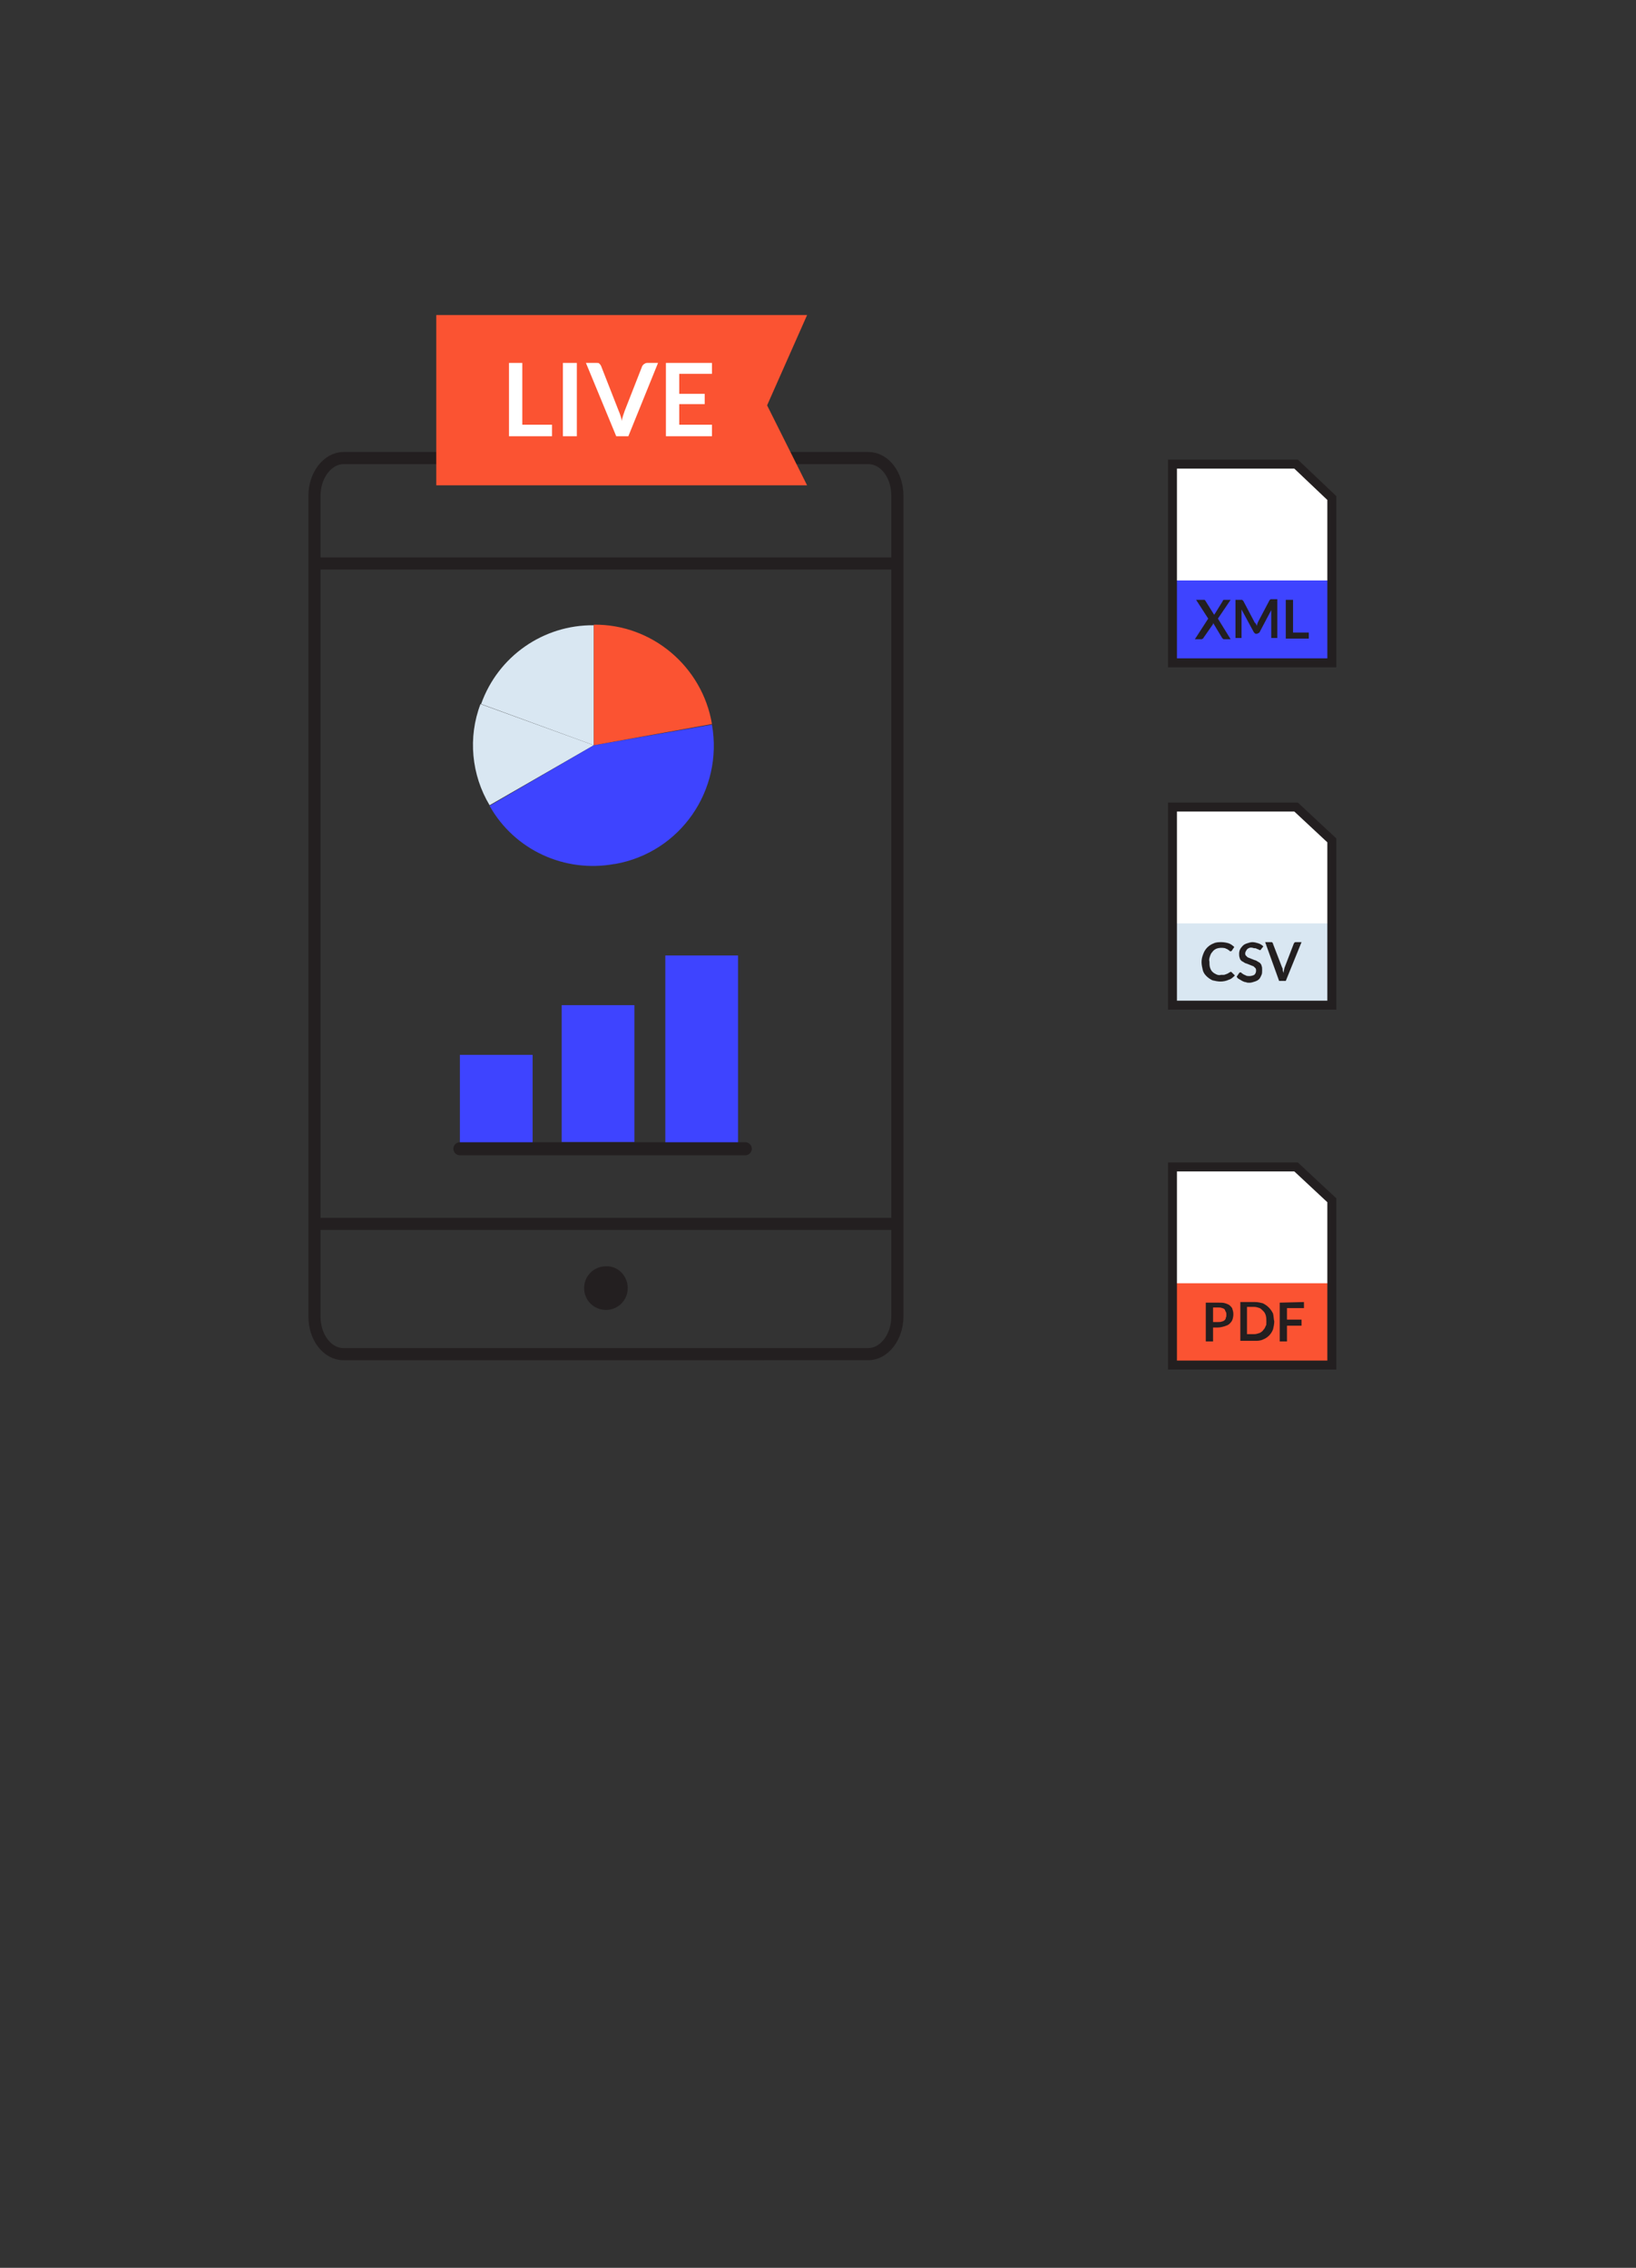 <?xml version="1.0" encoding="utf-8"?>
<!-- Generator: Adobe Illustrator 21.0.0, SVG Export Plug-In . SVG Version: 6.00 Build 0)  -->
<svg version="1.1" id="Layer_1" xmlns="http://www.w3.org/2000/svg" xmlns:xlink="http://www.w3.org/1999/xlink" x="0px" y="0px"
	 viewBox="0 0 270 374.3" style="enable-background:new 0 0 270 374.3;" xml:space="preserve">
<rect x="0" y="0" width="270" height="374.3" fill="#333333" stroke="none"/>
<style type="text/css">
	.st0{fill:none;stroke:#231F20;stroke-width:2;stroke-miterlimit:10;}
	.st1{fill:#231F20;}
	.st2{fill:none;stroke:#231F20;stroke-width:2;stroke-linejoin:round;}
	.st3{fill:#FB5332;}
	.st4{fill:#FFFFFF;}
	.st5{clip-path:url(#SVGID_2_);}
	.st6{fill:none;stroke:#231F20;stroke-width:1.48;stroke-miterlimit:10;}
	.st7{clip-path:url(#SVGID_4_);}
	.st8{fill:#D9E7F2;}
	.st9{clip-path:url(#SVGID_6_);}
	.st10{fill:#3E44FF;}
	.st11{fill:none;stroke:#231F20;stroke-width:2.15;stroke-linecap:round;stroke-linejoin:round;}
</style>
<title>Artboard 8 copy 10</title>
<path class="st0" d="M148.1,217.3c0,3.4-2.2,6.2-4.8,6.2H56.7c-2.7,0-4.8-2.8-4.8-6.2V81.8c0-3.4,2.2-6.2,4.8-6.2h86.6
	c2.7,0,4.8,2.8,4.8,6.2V217.3z"/>
<path class="st1" d="M103.6,212.6c0,2-1.6,3.6-3.6,3.6s-3.6-1.6-3.6-3.6c0-2,1.6-3.6,3.6-3.6C102,208.9,103.6,210.6,103.6,212.6"/>
<line class="st2" x1="52.1" y1="93" x2="147.8" y2="93"/>
<line class="st2" x1="51.8" y1="202" x2="148.1" y2="202"/>
<polygon class="st3" points="133.2,80.1 72,80.1 72,52 133.2,52 126.6,66.9 "/>
<path class="st4" d="M86.2,70.1h4.9V72H84V59.9h2.2V70.1z"/>
<path class="st4" d="M95.2,72h-2.3V59.9h2.3V72z"/>
<path class="st4" d="M96.7,59.9h1.8c0.2,0,0.3,0,0.4,0.1c0.1,0.1,0.2,0.2,0.3,0.4l2.9,7.4c0.1,0.2,0.2,0.5,0.3,0.8s0.2,0.6,0.2,0.9
	c0.1-0.6,0.3-1.1,0.5-1.7l2.9-7.4c0.1-0.1,0.2-0.3,0.3-0.3c0.1-0.1,0.3-0.2,0.5-0.2h1.8L103.7,72h-2L96.7,59.9z"/>
<path class="st4" d="M117.5,59.9v1.8h-5.4V65h4.2v1.7h-4.2v3.4h5.4V72h-7.6V59.9H117.5z"/>
<g>
	<polygon class="st4" points="219.8,225.3 193.5,225.3 193.5,192.6 213.9,192.6 219.8,198.1 	"/>
	<g>
		<defs>
			<polygon id="SVGID_1_" points="219.8,225.3 193.5,225.3 193.5,192.6 213.9,192.6 219.8,198.1 			"/>
		</defs>
		<clipPath id="SVGID_2_">
			<use xlink:href="#SVGID_1_"  style="overflow:visible;"/>
		</clipPath>
		<g class="st5">
			<rect x="193.5" y="211.8" class="st3" width="26.3" height="13.5"/>
		</g>
	</g>
	<polygon class="st6" points="219.8,225.3 193.5,225.3 193.5,192.6 213.9,192.6 219.8,198.1 	"/>
	<path class="st1" d="M200.2,219.1v2.3H199v-6.4h2.1c0.4,0,0.8,0,1.1,0.1c0.3,0.1,0.6,0.2,0.8,0.4c0.2,0.2,0.4,0.4,0.4,0.6
		c0.2,0.5,0.2,1.1,0,1.7c-0.1,0.3-0.3,0.5-0.5,0.7c-0.2,0.2-0.5,0.3-0.8,0.4c-0.4,0.1-0.7,0.2-1.1,0.2L200.2,219.1z M200.2,218.2
		h0.9c0.2,0,0.4,0,0.6-0.1c0.1,0,0.3-0.1,0.4-0.2c0.1-0.1,0.2-0.2,0.2-0.4c0.1-0.2,0.1-0.3,0.1-0.5c0-0.2,0-0.3-0.1-0.5
		c-0.1-0.1-0.1-0.3-0.2-0.4c-0.1-0.1-0.3-0.2-0.4-0.2c-0.2-0.1-0.4-0.1-0.6-0.1h-0.9V218.2z"/>
	<path class="st1" d="M210.3,218.1c0,0.4-0.1,0.9-0.2,1.3c-0.3,0.8-0.9,1.4-1.7,1.7c-0.4,0.2-0.9,0.2-1.3,0.2h-2.4v-6.4h2.4
		c0.5,0,0.9,0.1,1.3,0.2c0.4,0.2,0.7,0.4,1,0.7c0.3,0.3,0.5,0.6,0.7,1C210.2,217.2,210.2,217.7,210.3,218.1z M209,218.1
		c0-0.3,0-0.6-0.1-1c-0.1-0.3-0.2-0.5-0.4-0.7c-0.2-0.2-0.4-0.4-0.6-0.5c-0.3-0.1-0.6-0.2-0.9-0.2h-1.2v4.5h1.2
		c0.3,0,0.6-0.1,0.9-0.2c0.2-0.1,0.5-0.3,0.6-0.5c0.2-0.2,0.3-0.4,0.4-0.7C209,218.8,209,218.5,209,218.1z"/>
	<path class="st1" d="M215.2,214.9v1h-2.8v1.9h2.4v1h-2.4v2.6h-1.2V215L215.2,214.9z"/>
</g>
<g>
	<polygon class="st4" points="219.8,165.9 193.5,165.9 193.5,133.2 213.9,133.2 219.8,138.7 	"/>
	<g>
		<defs>
			<polygon id="SVGID_3_" points="219.8,165.9 193.5,165.9 193.5,133.2 213.9,133.2 219.8,138.7 			"/>
		</defs>
		<clipPath id="SVGID_4_">
			<use xlink:href="#SVGID_3_"  style="overflow:visible;"/>
		</clipPath>
		<g class="st7">
			<rect x="193.5" y="152.4" class="st8" width="26.3" height="13.5"/>
		</g>
	</g>
	<polygon class="st6" points="219.8,165.9 193.5,165.9 193.5,133.2 213.9,133.2 219.8,138.7 	"/>
	<path class="st1" d="M203.1,160.4c0.1,0,0.1,0,0.2,0.1l0.5,0.5c-0.3,0.3-0.6,0.6-1,0.7c-0.4,0.2-0.9,0.3-1.4,0.3
		c-0.4,0-0.9-0.1-1.3-0.2c-0.4-0.2-0.7-0.4-1-0.7c-0.3-0.3-0.5-0.6-0.6-1c-0.1-0.4-0.2-0.9-0.2-1.3c0-0.5,0.1-0.9,0.3-1.4
		c0.3-0.8,0.9-1.4,1.7-1.7c0.4-0.2,0.9-0.2,1.3-0.2c0.4,0,0.9,0.1,1.2,0.2c0.3,0.1,0.7,0.4,0.9,0.6l-0.4,0.6c0,0-0.1,0.1-0.1,0.1
		c0,0-0.1,0-0.1,0c-0.1,0-0.2,0-0.2-0.1l-0.3-0.2c-0.1-0.1-0.3-0.1-0.4-0.2c-0.5-0.1-1-0.1-1.5,0.1c-0.2,0.1-0.5,0.3-0.6,0.5
		c-0.2,0.2-0.3,0.4-0.4,0.7c-0.1,0.3-0.2,0.6-0.1,0.9c0,0.3,0,0.7,0.1,1c0.1,0.3,0.2,0.5,0.4,0.7c0.2,0.2,0.4,0.3,0.6,0.4
		c0.2,0.1,0.5,0.2,0.8,0.1h0.4c0.1,0,0.2,0,0.4-0.1c0.1,0,0.2-0.1,0.3-0.1c0.1-0.1,0.2-0.1,0.3-0.2L203.1,160.4L203.1,160.4z"/>
	<path class="st1" d="M208.1,156.7c0,0.1-0.1,0.1-0.1,0.1c0,0-0.1,0-0.1,0c-0.1,0-0.1,0-0.2-0.1l-0.3-0.1c-0.1-0.1-0.2-0.1-0.4-0.1
		c-0.1,0-0.3-0.1-0.5-0.1c-0.1,0-0.3,0-0.4,0.1c-0.1,0-0.2,0.1-0.3,0.2c-0.1,0.1-0.1,0.2-0.2,0.3c0,0.1-0.1,0.2-0.1,0.3
		c0,0.1,0,0.3,0.1,0.4c0.1,0.1,0.2,0.2,0.3,0.3c0.2,0.1,0.3,0.1,0.5,0.2l0.5,0.2c0.2,0.1,0.4,0.1,0.5,0.2c0.2,0.1,0.3,0.2,0.5,0.3
		c0.1,0.1,0.3,0.3,0.3,0.5c0.1,0.2,0.1,0.4,0.1,0.7c0,0.3,0,0.6-0.1,0.8c-0.1,0.2-0.2,0.5-0.4,0.7c-0.2,0.2-0.4,0.3-0.7,0.4
		c-0.3,0.1-0.6,0.2-0.9,0.2c-0.2,0-0.4,0-0.6-0.1c-0.2,0-0.4-0.1-0.6-0.2c-0.2-0.1-0.3-0.2-0.5-0.3c-0.2-0.1-0.3-0.2-0.4-0.4
		l0.4-0.6c0,0,0.1-0.1,0.1-0.1c0,0,0.1,0,0.1,0c0.1,0,0.2,0,0.2,0.1l0.3,0.2c0.1,0.1,0.3,0.1,0.4,0.2c0.2,0.1,0.4,0.1,0.6,0.1
		c0.3,0,0.6-0.1,0.8-0.2c0.2-0.2,0.3-0.4,0.3-0.7c0-0.1,0-0.3-0.1-0.4c-0.1-0.1-0.2-0.2-0.3-0.3c-0.2-0.1-0.3-0.1-0.5-0.2l-0.5-0.2
		c-0.2-0.1-0.4-0.1-0.5-0.2c-0.2-0.1-0.3-0.2-0.5-0.3c-0.1-0.1-0.3-0.3-0.3-0.5c-0.1-0.2-0.1-0.5-0.1-0.7c0-0.5,0.2-0.9,0.6-1.3
		c0.2-0.2,0.4-0.3,0.7-0.4c0.3-0.1,0.6-0.2,0.9-0.2c0.3,0,0.7,0.1,1,0.2c0.3,0.1,0.6,0.3,0.8,0.5L208.1,156.7z"/>
	<path class="st1" d="M208.8,155.5h1c0.1,0,0.2,0,0.2,0.1c0.1,0.1,0.1,0.1,0.1,0.2l1.5,3.9c0.1,0.1,0.1,0.3,0.1,0.4s0.1,0.3,0.1,0.5
		c0.1-0.3,0.1-0.6,0.2-0.9l1.5-3.9c0-0.1,0.1-0.1,0.1-0.2c0.1-0.1,0.2-0.1,0.2-0.1h1l-2.6,6.4h-1.1L208.8,155.5z"/>
</g>
<g>
	<polygon class="st4" points="219.8,109.4 193.5,109.4 193.5,76.6 213.9,76.6 219.8,82.2 	"/>
	<g>
		<defs>
			<polygon id="SVGID_5_" points="219.8,109.4 193.5,109.4 193.5,76.6 213.9,76.6 219.8,82.2 			"/>
		</defs>
		<clipPath id="SVGID_6_">
			<use xlink:href="#SVGID_5_"  style="overflow:visible;"/>
		</clipPath>
		<g class="st9">
			<rect x="193.5" y="95.8" class="st10" width="26.3" height="13.5"/>
		</g>
	</g>
	<polygon class="st6" points="219.8,109.4 193.5,109.4 193.5,76.6 213.9,76.6 219.8,82.2 	"/>
	<path class="st1" d="M199.4,102.1l-2-3.1h1.2c0.1,0,0.1,0,0.2,0c0,0,0.1,0.1,0.1,0.1l1.5,2.4v-0.1l0.1-0.1l1.3-2.1
		c0-0.1,0.1-0.2,0.2-0.2h1.1l-2.1,3.1l2.1,3.4H202c-0.1,0-0.1,0-0.2-0.1c0,0-0.1-0.1-0.1-0.1l-1.5-2.5v0.1v0.1l-1.6,2.3
		c0,0.1-0.1,0.1-0.1,0.1c0,0-0.1,0.1-0.2,0.1h-1.1L199.4,102.1z"/>
	<path class="st1" d="M207.3,103l0.1,0.3l0.1-0.3c0-0.1,0.1-0.2,0.1-0.3l1.9-3.6c0,0,0-0.1,0.1-0.1c0,0,0,0,0.1-0.1h0.1h1v6.4h-1
		v-4.1c0-0.1,0-0.2,0-0.2s0-0.2,0-0.3l-1.9,3.6c0,0.1-0.1,0.1-0.2,0.2c-0.1,0-0.2,0.1-0.2,0.1h-0.2c-0.1,0-0.2,0-0.2-0.1
		c-0.1,0-0.1-0.1-0.2-0.2l-2-3.7c0,0.1,0,0.2,0,0.3s0,0.2,0,0.3v4.1h-1V99h1h0.1l0.1,0.1c0,0,0.1,0.1,0.1,0.1l1.9,3.6
		C207.2,102.8,207.2,102.9,207.3,103z"/>
	<path class="st1" d="M213.4,104.4h2.6v1h-3.8V99h1.2V104.4z"/>
</g>
<path class="st8" d="M98,123l-18.6-6.8c2.8-7.9,10.3-13.1,18.6-13V123z"/>
<path class="st8" d="M98,123l-17.2,9.9c-3-5-3.6-11.2-1.5-16.7L98,123z"/>
<path class="st10" d="M98,123l19.5-3.4c1.9,10.8-5.2,21.1-16,23c0,0,0,0-0.1,0c-8.2,1.5-16.5-2.3-20.6-9.6L98,123z"/>
<path class="st3" d="M98,123v-19.9c9.6-0.1,17.9,6.9,19.5,16.4L98,123z"/>
<rect x="75.9" y="174.1" class="st10" width="12" height="14.5"/>
<rect x="92.7" y="165.9" class="st10" width="12" height="22.6"/>
<rect x="109.8" y="157.7" class="st10" width="12" height="30.9"/>
<line class="st11" x1="75.9" y1="189.6" x2="123" y2="189.6"/>
<circle class="st0" cx="0" cy="87" r="0"/>
</svg>
